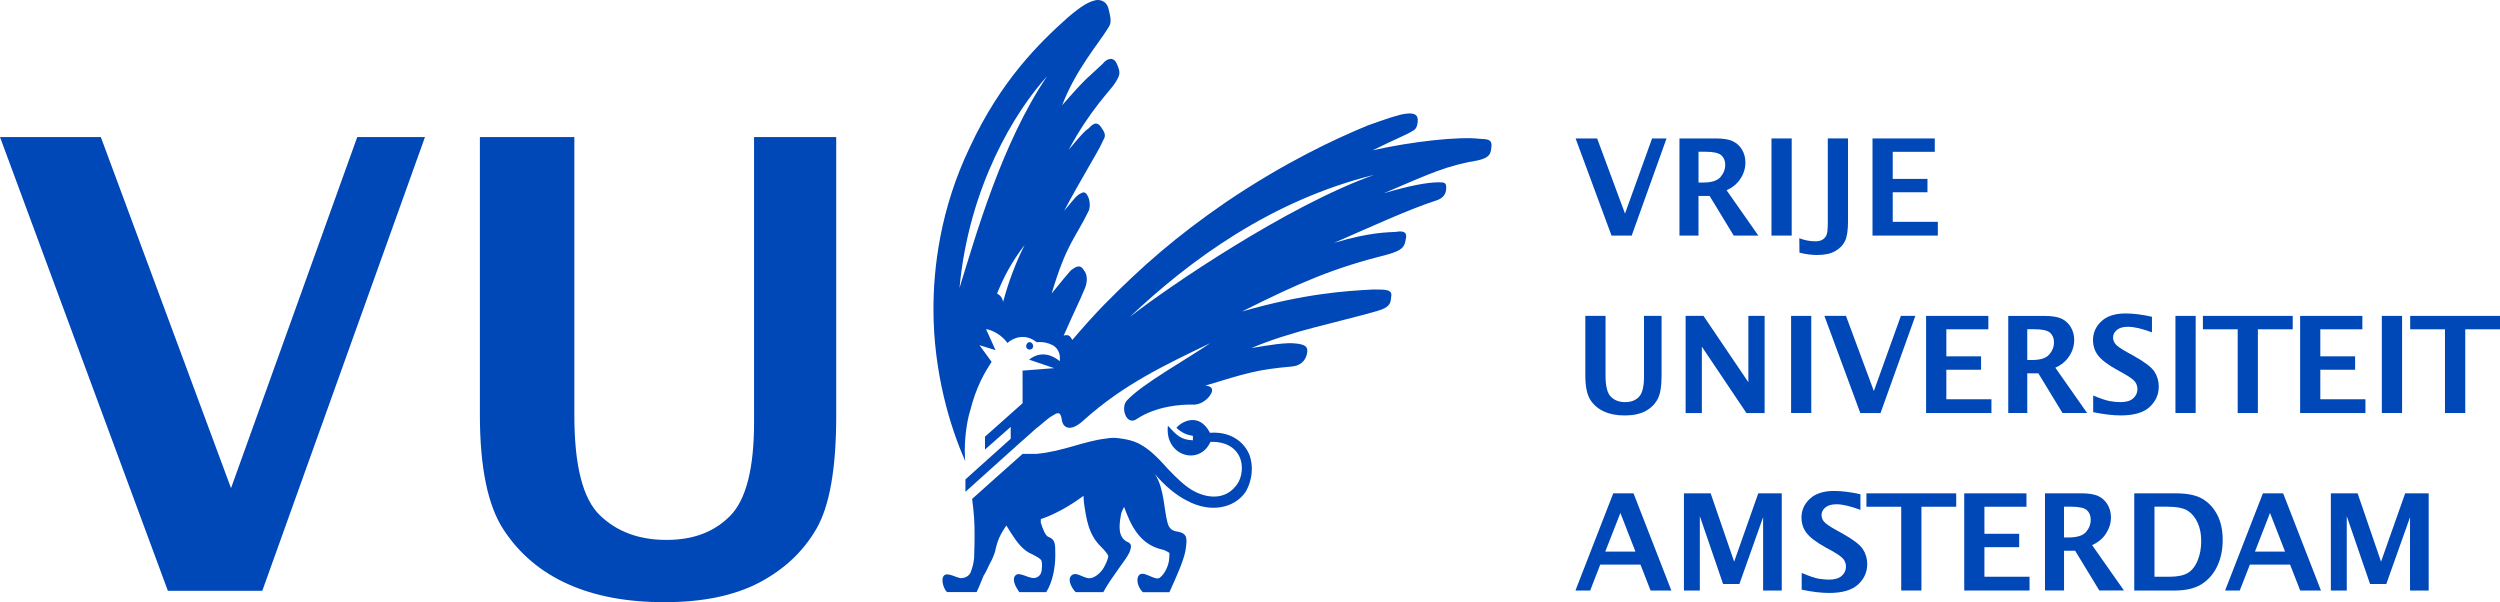 <svg xmlns="http://www.w3.org/2000/svg" id="Layer_1" viewBox="0 0 795.03 191.5"><defs><style>.cls-1{fill:#0047b8;}</style></defs><polygon class="cls-1" points="777.53 131.35 777.53 104.72 766.47 104.72 766.47 100.46 795.03 100.46 795.03 104.72 783.98 104.72 783.98 131.35 777.53 131.35"></polygon><polygon class="cls-1" points="53.39 187.89 0 43.58 32.06 43.58 73.47 155.24 113.61 43.58 135.15 43.58 83.41 187.89 53.39 187.89"></polygon><path class="cls-1" d="M152.61,43.58h30.04v88.5c0,16.01,2.71,26.61,8.15,31.81,5.42,5.22,12.46,7.81,21.11,7.81s15.29-2.56,20.33-7.7c5.04-5.15,7.56-15.06,7.56-29.76V43.58h26.13v88.63c0,16.71-2.1,28.68-6.29,35.93s-10.26,12.95-18.18,17.12c-7.94,4.16-17.98,6.24-30.13,6.24s-22.23-1.94-30.82-5.8c-8.58-3.86-15.38-9.63-20.38-17.27-5.01-7.64-7.52-19.81-7.52-36.52V43.58h0Z"></path><path class="cls-1" d="M326.33,110.07c0-.63.48-1.26,1.11-1.26s1.12.64,1.12,1.26-.47,1.11-1.12,1.11-1.11-.47-1.11-1.11"></path><path class="cls-1" d="M470.62,44.15c-6.53-.8-21.36.79-34.09,3.65,7.97-3.98,10.2-4.6,13.06-6.37.79-.47,1.27-1.58,1.27-3.34,0-1.91-1.74-2.22-3.81-1.91-2.09.16-6.54,1.75-11.97,3.67-10.83,4.46-26.42,11.78-44.9,24.22-16.25,11.14-27.06,20.69-38.86,32.63-3.07,3.14-6.61,7.06-10.3,11.4-.82-1.44-1.32-1.77-2.76-1.37,4.14-9.4,4.61-9.88,6.85-15.28.95-2.56.47-4.48-.47-5.57-1.29-2.25-3.04-.65-4.15.16-1.75,2.06-2.24,2.55-6.06,7.31,4.77-15.93,7.33-17.2,11.78-26.28.49-1.11.49-3-.16-4.45-.47-1.12-1.11-1.76-2.06-1.27-1.76.79-2.23,1.74-5.59,5.72,4.77-9.08,11.31-19.74,11.96-21.48.79-1.92,1.89-2.24-.16-5.1-1.6-2.4-3.03-.64-4.15.47-.95.47-2.88,2.71-6.2,6.69,7-13.07,13.54-19.11,14.81-21.34,1.59-2.55,1.75-3.19.49-6.05-1.13-2.55-3.36-1.44-4.46,0-4.95,4.77-4.63,3.67-12.91,13.22,4.3-11.32,11.8-19.91,14.48-24.36,1.14-1.75,1.28-2.39.16-6.7-.63-1.9-2.21-2.56-3.81-2.39-2.39.49-4.61,1.77-9.08,5.57-9.08,8.13-21.17,19.93-31.06,41.1-9.56,19.9-11.62,38.7-11.62,51.59,0,20.04,5.24,37.38,10.09,48.29,0-.41-.05-.74-.07-1.16-.31-5.41.64-11.62,1.6-14.64,2.02-7.97,4.65-12.25,6.87-15.71l-3.86-5.3,5.11,1.58-3.02-6.69s3.84.45,6.81,4.4c1.86-1.68,5.62-3.16,9.27-.25,2.4-.16,3.83.32,5.1.95,2.7,1.58,2.38,4.45,2.22,5.09-1.43-1.28-5.42-3.83-9.71-.49l7.97,2.72-10.04.78v10.37l-11.95,10.64v4.08l8.18-7.2v3.77l-14.4,12.93v3.94l18.18-16.34v.04l4.58-4.1.04.04c2.71-2.24,3.82-3.35,5.42-4.15,1.9-1.28,2.23.14,2.54,2.22.48,1.74,2.54,3.52,6.86-.47,12.74-11.48,26.11-17.68,40.27-24.52-7.65,5.24-21.8,13.04-26.6,18.31-2.07,2.38,0,8.27,3.34,5.73,6.06-3.99,14.02-4.61,18-4.47,1.91,0,3.99-1.27,5.1-2.87,1.11-1.43,1.11-3.03-1.43-3.19,13.06-3.96,16.41-5.08,27.23-6.04,2.86-.16,4.62-1.75,5.09-4.15.49-2.21-.64-2.86-3.33-3.17-3.19-.47-8.77.49-14.35,1.43,12.59-5.4,27.87-8.28,39.98-11.78,3.82-1.11,4.31-2.23,4.47-4.46.46-2.39-1.45-2.39-5.75-2.39-8.75.47-21.81,1.27-41.71,7.01,18.79-9.41,29.29-13.87,46.35-18.15,4.61-1.29,5.41-2.4,5.73-4.79.79-2.71-1.45-2.71-3.03-2.39-2.4.16-8.12,0-19.77,3.5,11.34-4.92,23.73-10.67,32.65-13.53,1.93-.65,3.04-1.91,3.04-3.99,0-1.58-.47-1.75-2.38-1.75-3.83,0-10.04,1.27-17.52,3.51,15.28-6.52,19.9-8.76,30.09-10.51,3.36-.79,3.99-1.9,4.14-3.97.49-2.86-1.42-2.71-3.65-2.86M318.98,96.04c-.16-1.27-.79-2.05-1.9-2.7,2.23-5.41,4.44-9.72,8.76-15.45-3.98,7.98-5.89,14.65-6.86,18.15M305.13,91.59c3.03-32.5,17.84-56.38,27.88-67.36-14.5,21.35-22.78,50.96-27.88,67.36M359.28,100.81c18.96-17.98,44.91-37.09,77.72-45.21-27.71,9.86-65.77,35.84-77.72,45.21"></path><polygon class="cls-1" points="512.48 74.92 501.06 44.03 507.91 44.03 516.77 67.93 525.38 44.03 529.98 44.03 518.9 74.92 512.48 74.92"></polygon><path class="cls-1" d="M540.15,58.05h1.47c2.67,0,4.48-.57,5.49-1.72,1.01-1.16,1.53-2.47,1.53-3.93,0-1.27-.41-2.27-1.23-3.02-.83-.74-2.51-1.12-5.02-1.12h-2.24v9.79ZM534.09,74.92v-30.89h11.56c2.36,0,4.17.29,5.4.88,1.25.6,2.23,1.49,2.94,2.7.71,1.2,1.07,2.56,1.07,4.08,0,1.81-.52,3.52-1.57,5.13-1.04,1.61-2.53,2.83-4.42,3.68l10.11,14.43h-7.83l-7.68-12.63h-3.53v12.63h-6.06.01Z"></path><rect class="cls-1" x="563.35" y="44.03" width="6.43" height="30.89"></rect><path class="cls-1" d="M572.25,80.35l-.05-4.59c1.66.65,3.41.98,5.19.98.75,0,1.41-.14,1.99-.42.57-.28,1.02-.74,1.37-1.35.34-.63.51-1.92.51-3.9v-27.05h6.43v26.37c0,2.89-.33,5-.98,6.32-.68,1.33-1.72,2.39-3.16,3.18-1.43.81-3.33,1.2-5.72,1.2-1.77,0-3.61-.24-5.57-.75"></path><polygon class="cls-1" points="595.48 74.92 595.48 44.03 615.28 44.03 615.28 48.28 601.91 48.28 601.91 56.89 612.96 56.89 612.96 61.14 601.91 61.14 601.91 70.54 616.25 70.54 616.25 74.92 595.48 74.92"></polygon><path class="cls-1" d="M504.14,100.46h6.44v18.95c0,3.42.57,5.69,1.74,6.81,1.16,1.12,2.65,1.66,4.52,1.66s3.27-.55,4.34-1.65c1.08-1.09,1.63-3.22,1.63-6.37v-19.4h5.59v18.97c0,3.57-.45,6.14-1.35,7.69-.9,1.56-2.18,2.78-3.88,3.67-1.7.88-3.86,1.33-6.46,1.33s-4.76-.41-6.59-1.25c-1.83-.82-3.29-2.05-4.36-3.69s-1.61-4.23-1.61-7.81v-18.91h-.01Z"></path><polygon class="cls-1" points="536.05 131.35 536.05 100.46 541.73 100.46 556 121.56 556 100.46 561.17 100.46 561.17 131.35 555.39 131.35 541.21 110.25 541.21 131.35 536.05 131.35"></polygon><rect class="cls-1" x="569.59" y="100.46" width="6.41" height="30.88"></rect><polygon class="cls-1" points="591.6 131.35 580.18 100.46 587.04 100.46 595.91 124.36 604.5 100.46 609.1 100.46 598.03 131.35 591.6 131.35"></polygon><polygon class="cls-1" points="612.52 131.35 612.52 100.46 632.32 100.46 632.32 104.72 618.96 104.72 618.96 113.32 630 113.32 630 117.58 618.96 117.58 618.96 126.97 633.3 126.97 633.3 131.35 612.52 131.35"></polygon><path class="cls-1" d="M644.69,114.49h1.48c2.65,0,4.48-.58,5.49-1.73,1.02-1.15,1.53-2.46,1.53-3.92,0-1.27-.41-2.27-1.24-3.02-.82-.75-2.5-1.12-5.02-1.12h-2.24v9.79ZM638.65,131.35v-30.88h11.55c2.36,0,4.17.29,5.41.88s2.21,1.49,2.93,2.69c.72,1.21,1.08,2.57,1.08,4.08,0,1.82-.52,3.52-1.57,5.13s-2.52,2.84-4.43,3.68l10.11,14.42h-7.83l-7.67-12.62h-3.54v12.62h-6.04Z"></path><path class="cls-1" d="M665.66,131.09v-5.31c2.42,1.01,4.21,1.61,5.42,1.8,1.19.21,2.28.3,3.28.3,1.81,0,3.16-.4,4.03-1.21.9-.81,1.34-1.77,1.34-2.9,0-.86-.24-1.64-.74-2.34-.49-.68-1.71-1.57-3.65-2.66l-2.09-1.15c-2.97-1.66-4.98-3.19-6.04-4.59-1.07-1.4-1.61-3.04-1.61-4.89,0-2.32.9-4.31,2.67-5.98,1.79-1.66,4.34-2.48,7.68-2.48,2.48,0,5.28.34,8.4,1.06v4.95c-3.19-1.19-5.73-1.77-7.61-1.77-1.56,0-2.74.33-3.55,1.01-.82.68-1.21,1.49-1.21,2.43,0,.72.25,1.39.74,2.02.49.63,1.69,1.49,3.63,2.57l2.24,1.24c3.41,1.9,5.59,3.56,6.53,4.97.92,1.42,1.39,3.01,1.39,4.78,0,2.53-.97,4.69-2.9,6.48-1.93,1.8-5,2.69-9.22,2.69-2.49,0-5.41-.35-8.73-1.04"></path><rect class="cls-1" x="691.82" y="100.46" width="6.43" height="30.88"></rect><polygon class="cls-1" points="711.61 131.35 711.61 104.72 700.55 104.72 700.55 100.46 729.11 100.46 729.11 104.72 718.03 104.72 718.03 131.35 711.61 131.35"></polygon><polygon class="cls-1" points="731.47 131.35 731.47 100.46 751.26 100.46 751.26 104.72 737.89 104.72 737.89 113.32 748.95 113.32 748.95 117.58 737.89 117.58 737.89 126.97 752.24 126.97 752.24 131.35 731.47 131.35"></polygon><rect class="cls-1" x="757.45" y="100.46" width="6.44" height="30.88"></rect><path class="cls-1" d="M510.49,175.42h9.6l-4.79-12.3-4.81,12.3ZM501.01,187.79l12.02-30.9h6.45l12.03,30.9h-6.61l-3.21-8.25h-12.79l-3.2,8.25h-4.69Z"></path><polygon class="cls-1" points="535.51 187.79 535.51 156.89 544.01 156.89 551.48 178.62 559.15 156.89 566.62 156.89 566.62 187.79 560.69 187.79 560.69 164.47 553.15 185.72 547.96 185.72 540.57 164.15 540.57 187.79 535.51 187.79"></polygon><path class="cls-1" d="M572.96,187.51v-5.3c2.41,1.01,4.22,1.62,5.4,1.83,1.2.19,2.29.29,3.3.29,1.79,0,3.15-.41,4.04-1.21.9-.8,1.34-1.77,1.34-2.9,0-.87-.24-1.64-.75-2.34-.5-.68-1.71-1.56-3.65-2.66l-2.09-1.14c-2.98-1.66-4.99-3.19-6.05-4.6-1.06-1.4-1.61-3.03-1.61-4.89,0-2.32.88-4.31,2.67-5.97,1.78-1.66,4.34-2.49,7.66-2.49,2.5,0,5.31.35,8.42,1.06v4.96c-3.18-1.19-5.73-1.79-7.61-1.79-1.54,0-2.72.35-3.54,1.02-.82.69-1.22,1.49-1.22,2.44,0,.73.25,1.4.74,2.02.49.63,1.7,1.48,3.63,2.57l2.24,1.23c3.41,1.91,5.59,3.57,6.52,4.99.93,1.41,1.4,3,1.4,4.77,0,2.52-.97,4.69-2.91,6.48-1.93,1.78-4.99,2.69-9.21,2.69-2.5,0-5.41-.35-8.73-1.05"></path><polygon class="cls-1" points="604.61 187.79 604.61 161.15 593.55 161.15 593.55 156.89 622.1 156.89 622.1 161.15 611.04 161.15 611.04 187.79 604.61 187.79"></polygon><polygon class="cls-1" points="624.65 187.79 624.65 156.89 644.44 156.89 644.44 161.15 631.07 161.15 631.07 169.75 642.12 169.75 642.12 174.01 631.07 174.01 631.07 183.41 645.42 183.41 645.42 187.79 624.65 187.79"></polygon><path class="cls-1" d="M656.39,170.92h1.47c2.66,0,4.49-.58,5.51-1.74,1.01-1.16,1.5-2.47,1.5-3.93,0-1.26-.41-2.26-1.22-3.01-.83-.74-2.51-1.11-5.03-1.11h-2.24v9.79h.01ZM650.33,187.78v-30.9h11.55c2.37,0,4.18.3,5.42.88,1.23.6,2.21,1.49,2.92,2.7.72,1.2,1.09,2.56,1.09,4.08,0,1.81-.53,3.51-1.57,5.13-1.04,1.61-2.51,2.83-4.43,3.68l10.12,14.42h-7.83l-7.68-12.63h-3.53v12.63h-6.06,0Z"></path><path class="cls-1" d="M685.16,183.41h4.79c2.51,0,4.42-.4,5.76-1.17,1.31-.78,2.38-2.1,3.15-3.96.77-1.85,1.15-3.93,1.15-6.21s-.37-4.12-1.13-5.81c-.75-1.68-1.79-2.95-3.11-3.82-1.33-.88-3.59-1.31-6.75-1.31h-3.87v22.28h0ZM678.72,187.79v-30.9h13.31c3.55,0,6.33.57,8.32,1.72,1.97,1.15,3.56,2.82,4.73,5.04,1.17,2.22,1.76,4.91,1.76,8.05s-.56,5.83-1.69,8.26c-1.11,2.41-2.74,4.33-4.88,5.73-2.16,1.41-5.09,2.11-8.81,2.11h-12.74Z"></path><path class="cls-1" d="M717.1,175.42h9.58l-4.79-12.3-4.79,12.3h0ZM707.61,187.79l12.02-30.9h6.44l12.02,30.9h-6.6l-3.22-8.25h-12.78l-3.22,8.25h-4.66Z"></path><polygon class="cls-1" points="741.24 187.79 741.24 156.89 749.75 156.89 757.2 178.62 764.87 156.89 772.35 156.89 772.35 187.79 766.42 187.79 766.42 164.47 758.87 185.72 753.71 185.72 746.3 164.15 746.3 187.79 741.24 187.79"></polygon><path class="cls-1" d="M397.51,145.11c-1.74-4.77-6.36-7.96-12.73-7.48-3.49-6.69-9.08-3.53-10.67-1.58,1.75,1.58,3.17,2.23,5.25,2.54v1.43c-3.97-.15-5.25-1.74-7.95-4.63-1.12,9.56,10.03,12.93,13.53,5.12,5.26-.16,8.45,2.22,9.56,5.57,1.09,3.34,0,7.02-1.75,8.76-3.19,3.82-8.29,3.82-12.9,1.43-2.85-1.43-5.9-4.46-8.6-7.32-3.97-4.46-6.22-6.38-9.25-7.97-1.66-.79-3.32-1.19-4.94-1.43-.95-.17-1.9-.29-2.85-.32-.92,0-1.76.1-2.54.25-6.81.75-13.72,4.1-21.99,4.85h-4.46c-2.77,2.41-16.07,14.33-16.07,14.33.63,4.94.78,7.33.78,11.78,0,3.68-.15,5.44-.15,7.03-.16,1.58-.48,2.86-.95,4.12-.32,1.13-1.28,2.07-2.87,2.24-1.43.3-4.79-2.24-5.89-.64-.95,1.28.16,4.3,1.1,5.09h9.41c1.12-2.37,1.6-3.81,2.23-5.24.81-1.12,1.45-2.89,2.07-3.99.65-1.1,1.28-2.71,1.61-3.81.15-1.12.63-2.25.79-3.02.65-1.78,1.58-3.38,2.23-4.3.15-.3.35-.54.51-.79.42.62.82,1.23,1.08,1.72,2.24,3.51,4.14,6.23,7.33,7.5,1.27.63,2.07,1.13,2.54,1.61.47.46.47,1.91.33,2.85,0,1.28-.49,2.4-1.75,2.87-2.08.8-5.41-2.22-6.7-.62-1.11,1.27.17,3.66,1.29,5.24h8.58c2.09-3.34,2.88-7.95,2.88-11.78s0-4.94-2.4-5.89c-.8-.49-1.59-2.4-2.23-4.46,0-.24.01-.64.02-1.1,4.09-1.36,8.62-3.75,13.58-7.39.03.65.05,1.31.11,1.97.79,5.42,1.42,10.35,5.57,14.33,1.1,1.12,2.05,2.24,2.21,2.88,0,.47-.63,2.21-1.11,3.02-.94,2.07-3.02,3.81-4.61,3.98-2.06.3-4.46-2.39-6.07-.79-1.42,1.42.49,4.45,1.44,5.24h8.75c2.87-5.24,6.85-9.7,8.29-12.57.79-2.07.79-2.87-.81-3.49-2.86-1.61-2.54-5.11-1.75-9.08.21-.66.54-1.32.89-1.97,2.16,6.03,4.99,11.67,11.54,13.42,1.1.15,2.7.96,2.87,1.29,0,.31,0,1.59-.17,2.53-.31,1.92-1.43,4.15-2.87,5.26-1.57,1.28-5.56-2.87-6.85-.47-.94,1.92.66,4.47,1.45,5.09h8.44c2.37-5.24,4.46-9.87,5.1-13.2.63-3.99.63-5.42-2.4-6.05-1.59-.18-2.87-.81-3.34-3.03-1.12-3.98-.96-10.67-3.97-15.28,3.33,3.97,6.98,6.84,10.17,8.44,7.33,3.98,14.98,2.53,18.62-2.71,2.39-3.99,2.39-8.45,1.44-11.31"></path></svg>